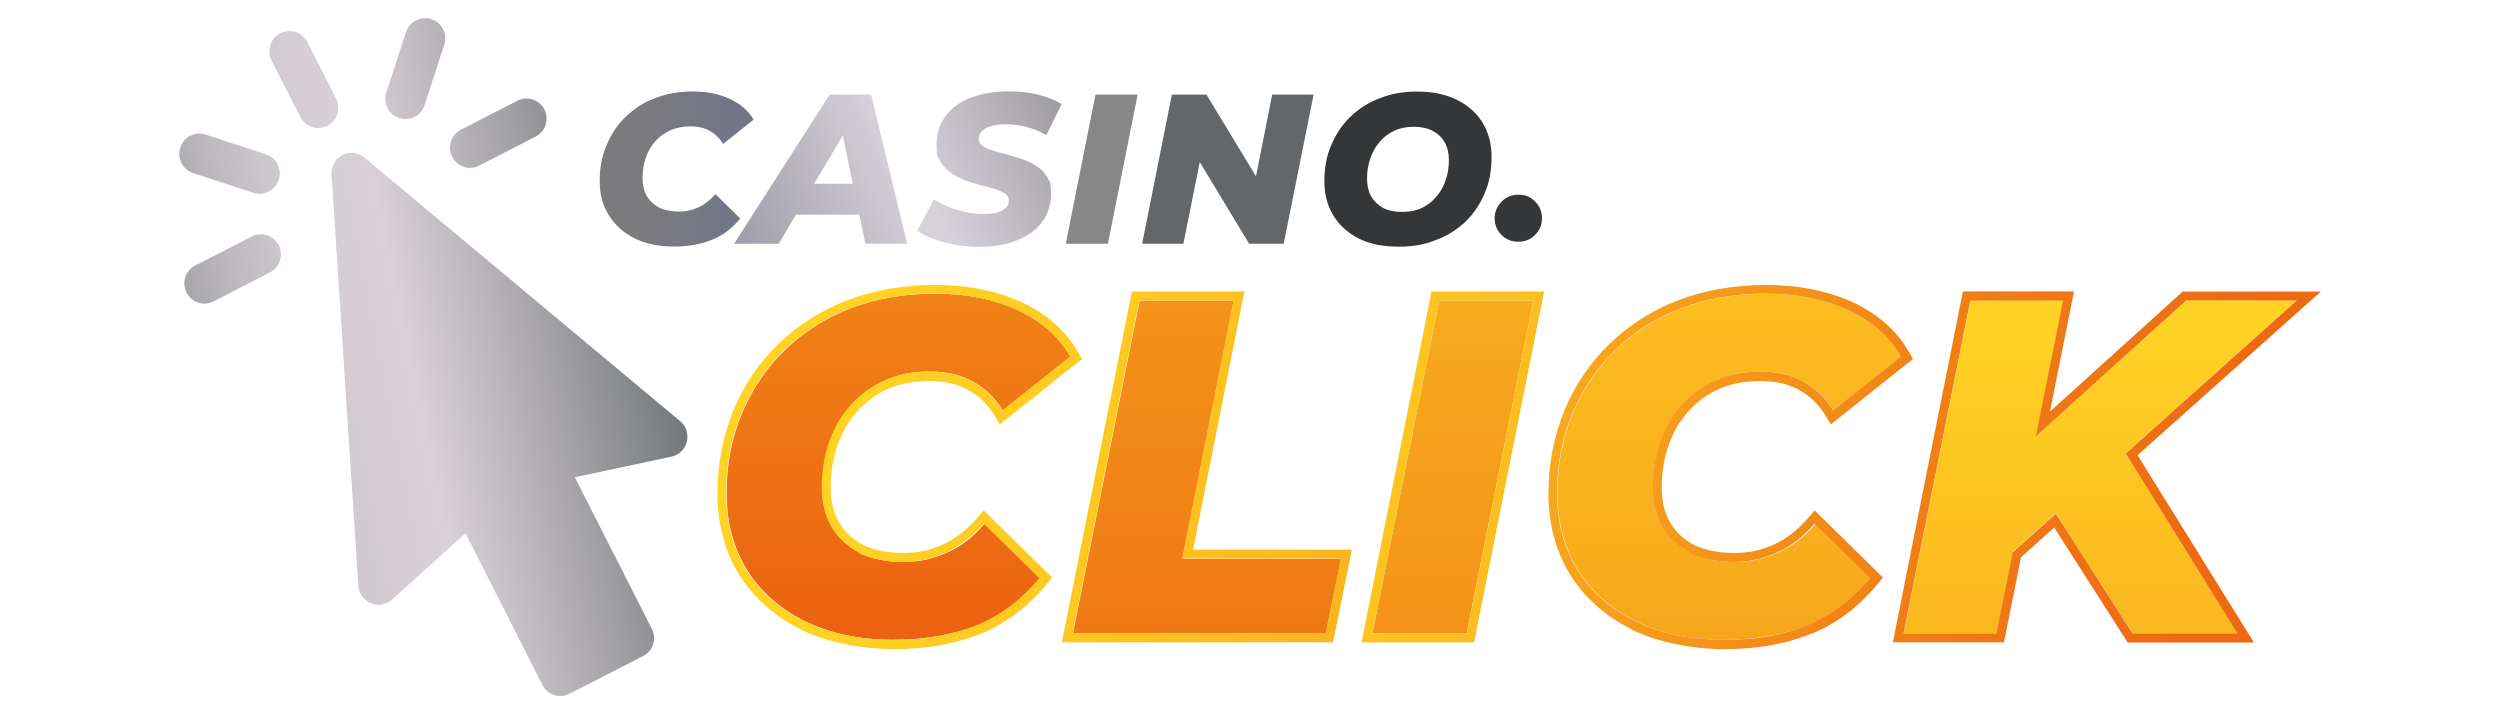 <?xml version="1.0" encoding="UTF-8"?>
<svg id="casino_click" data-name="casino click" xmlns="http://www.w3.org/2000/svg" width="560" height="160" xmlns:xlink="http://www.w3.org/1999/xlink" viewBox="0 0 560 160">
  <defs>
    <style>
      .cls-1 {
        fill: url(#linear-gradient-9);
      }

      .cls-1, .cls-2, .cls-3, .cls-4, .cls-5, .cls-6 {
        fill-rule: evenodd;
      }

      .cls-7 {
        fill: url(#linear-gradient-8);
      }

      .cls-8 {
        fill: url(#linear-gradient-7);
      }

      .cls-9 {
        fill: url(#linear-gradient-5);
      }

      .cls-10 {
        fill: url(#linear-gradient-6);
      }

      .cls-11 {
        fill: url(#linear-gradient-4);
      }

      .cls-12 {
        fill: url(#linear-gradient-3);
      }

      .cls-13 {
        fill: url(#linear-gradient-2);
      }

      .cls-14 {
        fill: #353638;
      }

      .cls-15 {
        fill: url(#linear-gradient);
      }

      .cls-16 {
        fill: #64676a;
      }

      .cls-17 {
        fill: #878787;
      }

      .cls-2 {
        fill: url(#linear-gradient-14);
      }

      .cls-3 {
        fill: url(#linear-gradient-10);
      }

      .cls-4 {
        fill: url(#linear-gradient-11);
      }

      .cls-5 {
        fill: url(#linear-gradient-13);
      }

      .cls-6 {
        fill: url(#linear-gradient-12);
      }
    </style>
    <linearGradient id="linear-gradient" x1="152.08" y1="91.23" x2="339.8" y2="178.8" gradientTransform="translate(0 162) scale(1 -1)" gradientUnits="userSpaceOnUse">
      <stop offset=".3" stop-color="#d7d1d9"/>
      <stop offset=".4" stop-color="#b8b4ba"/>
      <stop offset=".5" stop-color="#949397"/>
      <stop offset=".6" stop-color="#77787a"/>
    </linearGradient>
    <linearGradient id="linear-gradient-2" x1="152.22" y1="104.34" x2="315.02" y2="180.41" gradientTransform="translate(0 162) scale(1 -1)" gradientUnits="userSpaceOnUse">
      <stop offset="0" stop-color="#8c8d9b"/>
      <stop offset=".3" stop-color="#d7d1d9"/>
    </linearGradient>
    <linearGradient id="linear-gradient-3" x1="134.29" y1="124.13" x2="168.74" y2="124.13" gradientTransform="translate(0 162) scale(1 -1)" gradientUnits="userSpaceOnUse">
      <stop offset="0" stop-color="#7b7b7d"/>
      <stop offset=".3" stop-color="#7b7b7d"/>
      <stop offset=".8" stop-color="#737687"/>
    </linearGradient>
    <linearGradient id="linear-gradient-4" x1="470.49" y1="89.59" x2="470.49" y2="-166.1" gradientTransform="translate(0 162) scale(1 -1)" gradientUnits="userSpaceOnUse">
      <stop offset="0" stop-color="#ffd324"/>
      <stop offset=".1" stop-color="#fdc822"/>
      <stop offset=".4" stop-color="#f8ab1d"/>
      <stop offset=".7" stop-color="#f07e16"/>
      <stop offset="1" stop-color="#e9510f"/>
    </linearGradient>
    <linearGradient id="linear-gradient-5" x1="387.4" y1="167.98" x2="387.4" y2="-173.18" xlink:href="#linear-gradient-4"/>
    <linearGradient id="linear-gradient-6" x1="325.46" y1="277.16" x2="325.46" y2="-178.57" xlink:href="#linear-gradient-4"/>
    <linearGradient id="linear-gradient-7" x1="270.37" y1="350.49" x2="270.37" y2="-102.72" xlink:href="#linear-gradient-4"/>
    <linearGradient id="linear-gradient-8" x1="201.3" y1="324.05" x2="201.3" y2="-17.16" xlink:href="#linear-gradient-4"/>
    <linearGradient id="linear-gradient-9" x1="202.55" y1="124.37" x2="495.93" y2="51.42" gradientTransform="translate(0 162) scale(1 -1)" gradientUnits="userSpaceOnUse">
      <stop offset="0" stop-color="#ffd324"/>
      <stop offset=".2" stop-color="#fdc822"/>
      <stop offset=".5" stop-color="#f8ab1d"/>
      <stop offset=".8" stop-color="#f07e16"/>
      <stop offset="1" stop-color="#ed6a13"/>
    </linearGradient>
    <linearGradient id="linear-gradient-10" x1="197.82" y1="105.39" x2="491.21" y2="32.49" xlink:href="#linear-gradient-9"/>
    <linearGradient id="linear-gradient-11" x1="193.98" y1="90.08" x2="487.36" y2="17.18" gradientTransform="translate(0 162) scale(1 -1)" gradientUnits="userSpaceOnUse">
      <stop offset="0" stop-color="#ffd324"/>
      <stop offset=".2" stop-color="#fecf23"/>
      <stop offset=".4" stop-color="#fcc521"/>
      <stop offset=".6" stop-color="#f9b41f"/>
      <stop offset=".8" stop-color="#f59c1b"/>
      <stop offset=".9" stop-color="#f07d16"/>
      <stop offset="1" stop-color="#ed6a13"/>
    </linearGradient>
    <linearGradient id="linear-gradient-12" x1="190.09" y1="74.36" x2="483.52" y2="1.45" xlink:href="#linear-gradient-9"/>
    <linearGradient id="linear-gradient-13" x1="186.98" y1="61.84" x2="480.36" y2="-11.06" xlink:href="#linear-gradient-9"/>
    <linearGradient id="linear-gradient-14" x1="46.57" y1="70.69" x2="160.37" y2="93.8" gradientTransform="translate(0 162) scale(1 -1)" gradientUnits="userSpaceOnUse">
      <stop offset="0" stop-color="#a7a6ab"/>
      <stop offset=".1" stop-color="#bdb9bf"/>
      <stop offset=".2" stop-color="#ccc6cd"/>
      <stop offset=".3" stop-color="#d5ced5"/>
      <stop offset=".4" stop-color="#d8d1d8"/>
      <stop offset=".57" stop-color="#b9b5ba"/>
      <stop offset=".9" stop-color="#73777a"/>
    </linearGradient>
  </defs>
  <path class="cls-14" d="M332.17,27.59c-1.33-2.19-3.23-3.93-5.73-5.18-2.5-1.26-5.49-1.9-8.92-1.9s-5.85.49-8.47,1.5c-2.54.93-4.72,2.39-6.58,4.17-1.86,1.78-3.27,3.93-4.28,6.36-1.05,2.39-1.53,5.06-1.53,8.02s.65,5.47,1.98,7.65c1.33,2.23,3.23,3.93,5.73,5.22,2.5,1.26,5.49,1.82,8.92,1.82s5.85-.49,8.39-1.5c2.54-.93,4.76-2.35,6.62-4.13,1.86-1.82,3.27-3.93,4.28-6.36,1.05-2.43,1.53-5.1,1.53-8.06s-.65-5.47-1.98-7.65l.04.04ZM323.86,40.26c-.44,1.38-1.13,2.67-2.1,3.77-.89,1.09-1.98,1.94-3.27,2.55-1.25.61-2.74.89-4.4.89s-3.07-.28-4.28-.89c-1.13-.65-2.06-1.54-2.7-2.63-.61-1.13-.89-2.47-.89-3.93s.2-3.04.69-4.41c.44-1.38,1.13-2.63,2.06-3.73.89-1.13,2.06-1.98,3.35-2.59,1.29-.61,2.74-.89,4.36-.89s3.07.28,4.24.93c1.21.61,2.1,1.5,2.7,2.59.65,1.13.93,2.39.93,3.93s-.2,3.04-.69,4.41Z"/>
  <path class="cls-16" d="M284.97,21.19l-3.63,18.3-11.09-18.3h-7.75l-6.66,33.41h9.24l3.67-18.3,11.05,18.3h7.75l6.7-33.41h-9.28Z"/>
  <path class="cls-17" d="M245.39,21.19l-6.66,33.41h9.44l6.66-33.41h-9.44Z"/>
  <path class="cls-15" d="M232.24,37.26c-1.01-.69-2.06-1.17-3.19-1.58-1.13-.41-2.3-.73-3.47-1.05-1.13-.28-2.18-.61-3.19-.89-.93-.28-1.69-.65-2.3-1.05-.56-.45-.85-.93-.85-1.58s.2-1.13.65-1.66c.44-.49,1.13-.89,2.06-1.17.89-.28,1.98-.45,3.27-.45s3.27.2,4.84.65c1.57.41,3.03,1.01,4.32,1.82l3.43-7.01c-1.49-.89-3.23-1.58-5.33-2.11-2.06-.49-4.28-.73-6.66-.73s-6.13.49-8.55,1.5c-2.38.93-4.24,2.35-5.53,4.13-1.29,1.78-1.94,3.89-1.94,6.32s.24,2.79.85,3.77c.61,1.05,1.41,1.9,2.34,2.55.93.65,1.98,1.17,3.15,1.66,1.21.41,2.34.81,3.47,1.09,1.13.24,2.22.57,3.19.85.93.28,1.69.65,2.3,1.05.61.4.89.93.89,1.58s-.2,1.13-.65,1.58c-.44.45-1.09.81-1.94,1.05-.85.24-1.78.36-3.07.36s-2.54-.16-3.83-.41c-1.29-.24-2.54-.61-3.79-1.09-1.21-.49-2.38-1.09-3.55-1.78l-3.71,7.05c1.05.65,2.22,1.26,3.67,1.82,1.45.57,3.03.93,4.76,1.26,1.74.36,3.59.49,5.49.49,3.27,0,6.13-.49,8.55-1.5,2.38-.93,4.28-2.35,5.57-4.13,1.29-1.78,1.94-3.89,1.94-6.28s-.24-2.67-.85-3.69c-.56-1.01-1.33-1.78-2.34-2.43Z"/>
  <path class="cls-13" d="M193.8,54.6h9.4l-8.07-33.41h-9.28l-21.42,33.41h10l3.87-6.52h14.2l1.33,6.52h-.04ZM182.38,41.15l6.41-10.81,2.22,10.81h-8.63Z"/>
  <path class="cls-12" d="M156.32,46.5c-1.33.61-2.78.89-4.28.89s-3.15-.28-4.36-.89c-1.25-.65-2.18-1.54-2.82-2.63-.65-1.13-.93-2.47-.93-3.97s.24-3.2.73-4.58c.48-1.46,1.25-2.67,2.18-3.73.93-1.05,2.1-1.82,3.39-2.43,1.33-.57,2.74-.85,4.44-.85s3.15.36,4.32,1.01c1.21.69,2.22,1.66,2.99,2.92l6.82-5.43c-1.13-2.02-2.95-3.56-5.33-4.66-2.38-1.09-5.08-1.66-8.19-1.66s-5.97.49-8.55,1.5c-2.54.93-4.72,2.39-6.58,4.17-1.86,1.78-3.27,3.93-4.28,6.36-1.05,2.43-1.53,5.06-1.53,8.02s.65,5.47,2.06,7.69c1.33,2.19,3.27,3.93,5.81,5.18,2.54,1.26,5.53,1.82,8.92,1.82h.04c2.99-.04,5.73-.49,8.15-1.46,2.5-.93,4.64-2.59,6.5-4.82l-5.57-5.47c-1.21,1.38-2.5,2.39-3.87,3h-.04Z"/>
  <path class="cls-14" d="M340.12,54.15c-1.49,0-2.74-.49-3.79-1.54-1.05-1.05-1.53-2.27-1.53-3.73s.56-2.67,1.57-3.73c1.01-1.05,2.3-1.54,3.79-1.54s2.7.49,3.71,1.54c1.05,1.05,1.53,2.27,1.53,3.73s-.48,2.67-1.53,3.73c-1.05,1.05-2.3,1.54-3.71,1.54h-.04Z"/>
  <path class="cls-11" d="M448.72,125.62l3.07-24.05,37.92-34.3h24.81l-38.89,34.7-14.08,12.03-12.87,11.58.04.04ZM426.46,141.82l14.93-74.51h20.78l-14.93,74.51h-20.78ZM477.65,141.82l-19.69-30.78,15.33-14.17,27.88,44.95h-23.52Z"/>
  <path class="cls-9" d="M386.35,143.32c-7.62,0-14.2-1.38-19.93-4.17-5.61-2.79-9.92-6.6-12.99-11.5-3.03-4.98-4.56-10.69-4.56-17.13s1.13-12.43,3.43-17.9c2.3-5.47,5.49-10.2,9.6-14.17,4.12-4.01,9-7.17,14.73-9.39,5.77-2.19,12.14-3.28,19.04-3.28s12.99,1.17,18.32,3.64c5.33,2.43,9.28,5.91,11.94,10.45l-15.21,12.11c-1.69-2.83-3.91-5.02-6.7-6.52-2.7-1.5-5.93-2.23-9.68-2.23s-6.9.65-9.88,1.94c-2.95,1.3-5.41,3.08-7.54,5.43-2.14,2.35-3.79,5.1-4.92,8.3-1.13,3.12-1.69,6.52-1.69,10.25s.69,6.28,2.14,8.83c1.49,2.47,3.59,4.41,6.25,5.87,2.78,1.34,6.01,2.02,9.8,2.02s6.5-.69,9.6-2.02c3.15-1.34,6.01-3.52,8.63-6.6l12.47,12.23c-4.2,5.02-9,8.67-14.48,10.73-5.49,2.02-11.54,3.08-18.19,3.08h-.08l-.08.04Z"/>
  <path class="cls-10" d="M307.44,141.82l14.93-74.51h21.1l-14.93,74.51h-21.1Z"/>
  <path class="cls-8" d="M240.35,141.82l14.93-74.51h21.1l-11.5,57.83h35.54l-3.43,16.68h-56.68.04Z"/>
  <path class="cls-7" d="M200.25,143.32c-7.62,0-14.2-1.38-19.93-4.17-5.61-2.79-9.92-6.6-12.99-11.5-3.03-4.98-4.56-10.69-4.56-17.13s1.13-12.43,3.43-17.9c2.3-5.47,5.49-10.2,9.6-14.17,4.12-4.01,9-7.17,14.72-9.39,5.77-2.19,12.06-3.28,19.04-3.28s12.99,1.17,18.32,3.64c5.33,2.43,9.28,5.91,11.94,10.45l-15.21,12.11c-1.69-2.83-3.91-5.02-6.7-6.52-2.7-1.5-5.93-2.23-9.68-2.23s-6.9.65-9.88,1.94c-2.94,1.3-5.41,3.08-7.54,5.43-2.14,2.35-3.79,5.1-4.92,8.3-1.13,3.12-1.69,6.52-1.69,10.25s.69,6.28,2.14,8.83c1.49,2.47,3.59,4.41,6.25,5.87,2.78,1.34,6.01,2.02,9.8,2.02s6.5-.69,9.6-2.02c3.15-1.34,6.01-3.52,8.59-6.6l12.47,12.23c-4.2,5.02-9,8.67-14.48,10.73-5.49,2.02-11.54,3.08-18.19,3.08h-.04l-.08.04Z"/>
  <path class="cls-1" d="M456.03,97.76l33.65-30.45h24.81l-38.33,34.26,25.01,40.29h-23.52l-17.15-26.81-9.68,8.71-3.63,18.1h-20.78l14.93-74.51h20.78l-6.13,30.45h.04v-.04ZM459.21,92.13l5.37-26.85h-24.89l-15.69,78.6h24.89l3.83-19.07,7.42-6.64,16.46,25.75h28.28l-26.06-41.95,41.03-36.65h-30.94l-29.69,26.85v-.04Z"/>
  <path class="cls-3" d="M365.58,141.01c-5.93-2.92-10.53-7.01-13.84-12.23-3.27-5.3-4.88-11.42-4.88-18.18s1.21-12.92,3.59-18.71c2.38-5.71,5.73-10.65,10.05-14.82,4.32-4.21,9.44-7.49,15.37-9.8,6.01-2.27,12.63-3.44,19.77-3.44s13.52,1.26,19.16,3.77c5.65,2.59,10.01,6.32,12.83,11.3l.89,1.5-18.4,14.66-1.21-1.98c-1.53-2.55-3.55-4.41-5.93-5.75-2.34-1.3-5.2-1.98-8.71-1.98s-6.41.61-9.12,1.74c-2.62,1.13-4.92,2.79-6.86,4.94-1.94,2.15-3.43,4.66-4.48,7.61-1.05,2.87-1.57,6.07-1.57,9.56s.65,5.63,1.86,7.82c1.29,2.15,3.07,3.85,5.41,5.06,2.42,1.17,5.37,1.78,8.92,1.78s5.97-.61,8.75-1.82c2.78-1.17,5.41-3.24,7.91-6.07l1.37-1.66,15.33,15.06-1.21,1.46c-4.36,5.26-9.48,9.11-15.33,11.34-5.73,2.19-12.02,3.24-18.96,3.24s-14.81-1.46-20.78-4.37h.08ZM378.61,123.84c-2.7-1.46-4.76-3.36-6.25-5.87-1.45-2.55-2.14-5.51-2.14-8.83s.56-7.13,1.69-10.25c1.13-3.2,2.78-5.95,4.92-8.3,2.14-2.35,4.64-4.17,7.54-5.43,2.99-1.3,6.25-1.94,9.88-1.94s7.02.73,9.68,2.23c2.18,1.17,4.03,2.79,5.57,4.82.4.57.81,1.09,1.13,1.7l15.21-12.11c-2.62-4.54-6.62-8.02-11.94-10.45s-11.42-3.64-18.32-3.64-13.31,1.09-19.04,3.28c-5.65,2.19-10.57,5.3-14.72,9.39-4.12,3.97-7.3,8.71-9.6,14.17-2.3,5.47-3.43,11.42-3.43,17.9s1.53,12.19,4.56,17.13c3.03,4.94,7.42,8.75,12.99,11.5,5.69,2.79,12.35,4.17,19.93,4.17s12.75-1.05,18.19-3.08c5.49-2.15,10.29-5.71,14.48-10.73l-12.47-12.23c-.44.57-.89,1.05-1.37,1.5-2.22,2.27-4.68,3.97-7.26,5.1-3.03,1.34-6.25,2.02-9.6,2.02s-7.02-.69-9.8-2.02h.08l.08-.04Z"/>
  <path class="cls-4" d="M304.98,143.89l15.69-78.6h25.21l-15.69,78.6h-25.21ZM307.44,141.82h21.1l14.93-74.51h-21.1l-14.93,74.51Z"/>
  <path class="cls-6" d="M237.85,143.89l15.69-78.6h25.21l-11.5,57.83h35.58l-4.24,20.77h-60.8.04ZM264.8,125.1l11.5-57.83h-21.1l-14.93,74.51h56.68l3.43-16.68h-35.58Z"/>
  <path class="cls-5" d="M179.43,141.01c-5.93-2.92-10.53-7.01-13.84-12.23-3.27-5.3-4.88-11.42-4.88-18.18s1.21-12.92,3.59-18.71c2.38-5.71,5.73-10.69,10.05-14.82,4.32-4.21,9.44-7.49,15.37-9.8,6.01-2.27,12.63-3.44,19.81-3.44s13.52,1.26,19.12,3.77c5.65,2.59,10.01,6.32,12.83,11.3l.89,1.5-18.4,14.66-1.21-1.98c-1.53-2.55-3.47-4.41-5.93-5.75-2.34-1.3-5.2-1.98-8.71-1.98s-6.41.61-9.12,1.74c-2.62,1.13-4.92,2.79-6.86,4.94-1.94,2.15-3.43,4.66-4.48,7.61-1.05,2.87-1.57,6.07-1.57,9.56s.65,5.63,1.86,7.82c1.29,2.15,3.07,3.85,5.41,5.06,2.42,1.17,5.37,1.78,8.92,1.78s5.97-.61,8.75-1.82c2.78-1.17,5.41-3.24,7.91-6.07l1.41-1.66,15.33,15.06-1.21,1.46c-4.36,5.26-9.48,9.11-15.33,11.34-5.73,2.19-12.02,3.24-18.96,3.24s-14.81-1.46-20.82-4.37h.08ZM192.46,123.84c-2.7-1.46-4.76-3.36-6.25-5.87-1.45-2.55-2.14-5.51-2.14-8.83s.56-7.13,1.69-10.25c1.13-3.2,2.78-5.95,4.92-8.3,2.14-2.35,4.68-4.17,7.54-5.43,2.99-1.3,6.25-1.94,9.88-1.94s7.02.73,9.68,2.23c2.18,1.17,4.03,2.79,5.57,4.82.4.57.81,1.09,1.13,1.7l15.21-12.11c-2.62-4.54-6.62-8.02-11.94-10.45s-11.42-3.64-18.32-3.64-13.31,1.09-19.04,3.28c-5.65,2.19-10.61,5.3-14.72,9.39-4.12,3.97-7.3,8.71-9.6,14.17-2.3,5.47-3.43,11.42-3.43,17.9s1.53,12.19,4.56,17.13,7.42,8.75,12.99,11.5c5.65,2.79,12.35,4.17,19.93,4.17s12.75-1.05,18.19-3.08c5.49-2.15,10.29-5.71,14.48-10.73l-12.47-12.23c-.44.57-.89,1.05-1.41,1.5-2.22,2.27-4.68,3.97-7.26,5.1-3.03,1.34-6.25,2.02-9.6,2.02s-7.02-.69-9.8-2.02h.08l.12-.04Z"/>
  <path class="cls-2" d="M89.43,26.45c2.38.77,4.92-.53,5.69-2.92l4.4-13.53c.77-2.39-.52-4.94-2.9-5.71-2.38-.77-4.92.53-5.69,2.92l-4.4,13.53c-.77,2.39.52,4.94,2.9,5.71ZM62.8,7.46c2.22-1.13,4.92-.24,6.05,1.98l6.45,12.67c1.13,2.23.24,4.94-1.98,6.07-1.13.57-2.34.65-3.43.28-1.09-.36-2.06-1.13-2.62-2.27l-6.45-12.67c-1.13-2.23-.24-4.94,1.98-6.07ZM128.76,106.91l17.27,33.97c1.13,2.23.24,4.94-1.98,6.07l-16.5,8.46c-1.05.53-2.3.65-3.43.28-1.13-.36-2.1-1.17-2.62-2.27l-17.23-33.97-16.46,14.86c-1.29,1.17-3.11,1.5-4.72.81-1.61-.65-2.7-2.19-2.82-3.89l-6.01-92.17c-.12-1.82.85-3.52,2.46-4.33,1.61-.81,3.55-.61,4.92.57l70.72,59.04c1.33,1.09,1.9,2.87,1.49,4.58-.4,1.7-1.73,3-3.43,3.36l-21.62,4.62h-.04ZM62.44,40.26c.77-2.39-.52-4.94-2.9-5.71l-13.47-4.41c-2.38-.77-4.92.53-5.69,2.92-.77,2.39.52,4.94,2.9,5.71l13.47,4.41c2.38.77,4.92-.53,5.69-2.92ZM43.76,59.46l12.63-6.48c2.22-1.13,4.92-.24,6.05,1.98,1.13,2.23.24,4.94-1.98,6.07l-12.63,6.48c-1.13.57-2.34.65-3.43.28s-2.06-1.13-2.62-2.27c-1.13-2.23-.24-4.94,1.98-6.07ZM107.34,37.1c-1.13.57-2.34.65-3.43.28-1.09-.36-2.06-1.13-2.62-2.27-1.13-2.23-.24-4.94,1.98-6.07l12.63-6.48c2.22-1.13,4.92-.24,6.05,1.98,1.13,2.23.24,4.94-1.98,6.07l-12.63,6.48Z"/>
</svg>